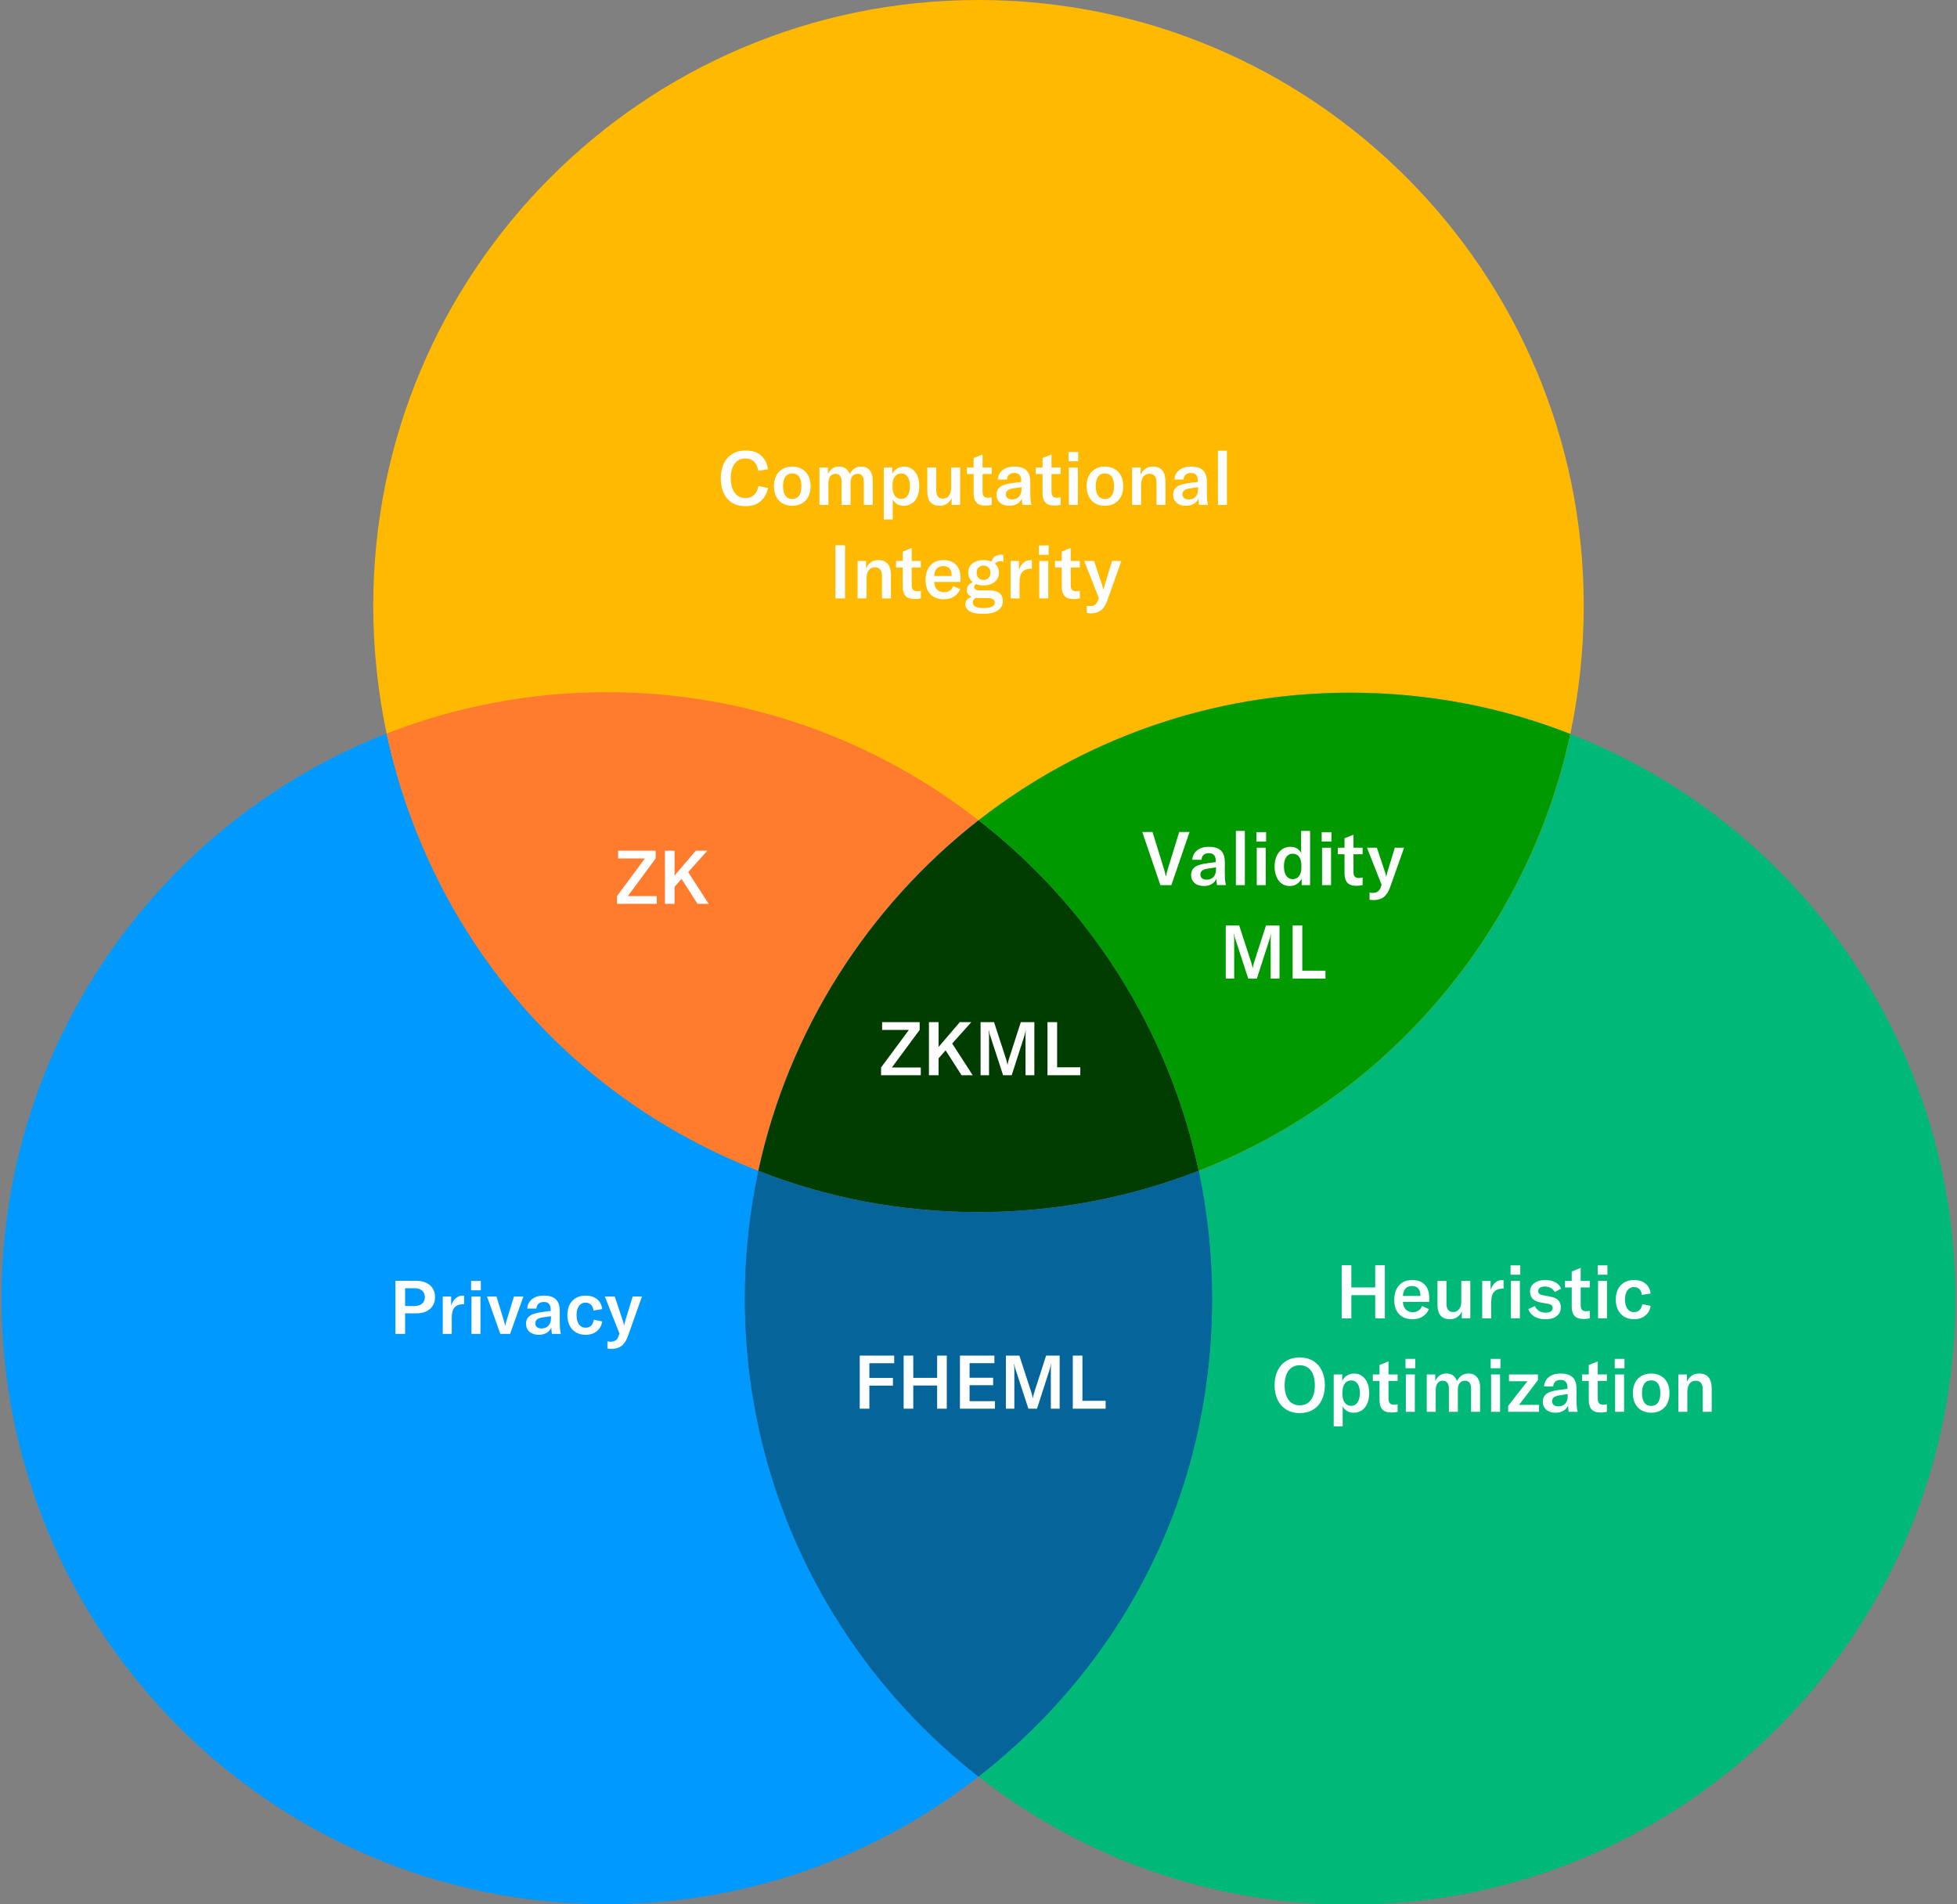 <svg fill="none" height="611" viewBox="0 0 628 611" width="628" xmlns="http://www.w3.org/2000/svg" xmlns:xlink="http://www.w3.org/1999/xlink"><rect x="0" y="0" width="628" height="611" fill="#808080" stroke="none"/><clipPath id="a"><path d="m.5.0h627v611H.5z"/></clipPath><g clip-path="url(#a)"><path d="m313.999 263.221c32.935-25.721 74.335-40.969 119.274-40.969 24.933.0 48.788 4.774 70.642 13.246 2.77-13.246 4.309-26.954 4.309-41.124.0-107.352-86.955-194.374-194.225-194.374S119.773 87.022 119.773 194.374c0 14.016 1.539 27.878 4.31 41.124 21.854-8.626 45.709-13.246 70.641-13.246 44.94.0 86.34 15.248 119.275 40.969z" fill="#ffb900"/><path d="m239.049 416.626c0-14.016 1.544-27.724 4.314-40.97-60.022-23.411-105.428-76.086-119.279-140.312C51.75 263.683.5 334.225.5 416.626.5 523.978 87.455 611 194.725 611c44.94.0 86.34-15.248 119.275-40.969-45.555-35.579-74.951-91.027-74.951-153.405z" fill="#09f"/><path d="m243.357 375.502c9.696-45.282 35.243-84.865 70.641-112.435-32.935-25.721-74.335-40.969-119.275-40.969-24.932.0-48.787 4.774-70.641 13.246 13.851 64.38 59.407 116.747 119.275 140.158z" fill="#ffb317"/><path d="m243.363 375.656c9.947-45.51 35.666-84.872 70.65-112.447-32.935-25.722-74.35-41.111-119.29-41.111-24.932.0-48.787 4.774-70.641 13.246 13.851 64.38 57.796 116.439 119.281 140.312z" fill="#ff7c2e"/><path d="m503.918 235.498c-13.852 64.226-59.253 116.593-119.275 140.158 2.77 13.246 4.309 26.954 4.309 41.124.0 62.378-29.397 117.669-74.952 153.247 32.935 25.722 74.336 41.127 119.276 41.127 107.27.0 194.225-87.022 194.225-194.374.0-82.555-51.249-153.097-123.583-181.282z" fill="#00b979"/><path d="m314 263.221c35.244 27.57 60.792 66.999 70.641 112.435 60.022-23.411 105.424-75.932 119.275-140.158-21.854-8.626-45.709-13.246-70.641-13.246-44.94.0-86.34 15.248-119.275 40.969z" fill="#ffb317"/><path d="m314 263.221c35.244 27.57 60.792 66.999 70.641 112.435 60.022-23.411 105.424-75.932 119.275-140.158-21.854-8.626-45.709-13.246-70.641-13.246-44.94.0-86.34 15.248-119.275 40.969z" fill="#090"/><path d="m388.952 416.626c0-14.016-1.539-27.878-4.309-41.124-21.854 8.626-45.709 13.246-70.642 13.246-24.932.0-48.784-4.626-70.638-13.097-2.77 13.246-4.312 26.805-4.312 40.975.0 62.378 29.395 117.826 74.95 153.404 45.71-35.578 74.951-91.026 74.951-153.404z" fill="#006fe7"/><path d="m388.951 416.626c0-14.016-1.539-27.878-4.309-41.124-21.854 8.626-45.709 13.246-70.642 13.246-24.932.0-48.778-4.615-70.632-13.086-2.771 13.246-4.345 26.805-4.345 40.975.0 62.378 29.422 117.815 74.977 153.393 45.709-35.578 74.951-89.717 74.951-153.404z" fill="#056499"/><path d="m314.001 263.221c-35.244 27.57-60.792 66.999-70.642 112.435 21.855 8.626 45.709 13.246 70.642 13.246 24.932.0 48.787-4.774 70.641-13.246-9.696-45.436-35.244-85.019-70.641-112.435z" fill="#ffb317"/><path d="m314.001 263.221c-35.244 27.57-60.792 66.999-70.642 112.435 21.855 8.626 45.709 13.246 70.642 13.246 24.932.0 48.787-4.774 70.641-13.246-9.696-45.436-35.244-85.019-70.641-112.435z" fill="#006fe7"/><path d="m314.001 263.221c-35.244 27.57-60.792 66.999-70.642 112.435 21.855 8.626 45.71 13.246 70.642 13.246s48.787-4.774 70.641-13.246c-9.696-45.436-35.244-85.019-70.641-112.435z" fill="#013d01"/><g fill="#fff"><path d="m239.263 162.408c-1.728.0-3.192-.376-4.392-1.128-1.2-.768-2.096-1.824-2.688-3.168s-.888-2.896-.888-4.656c0-1.776.312-3.328.936-4.656.64-1.344 1.56-2.384 2.76-3.12 1.2-.752 2.64-1.128 4.32-1.128 2.08.0 3.728.544 4.944 1.632s1.944 2.56 2.184 4.416l-3.168.456c-.144-1.232-.568-2.2-1.272-2.904s-1.632-1.056-2.784-1.056c-1.488.0-2.648.576-3.48 1.728-.832 1.136-1.248 2.672-1.248 4.608.0 1.92.416 3.464 1.248 4.632.848 1.168 2.032 1.752 3.552 1.752 1.088.0 1.984-.336 2.688-1.008.72-.688 1.192-1.64 1.416-2.856l3.072.624c-.384 1.792-1.184 3.216-2.4 4.272-1.2 1.04-2.8 1.56-4.8 1.56zm14.974-.12c-1.152.0-2.176-.248-3.072-.744-.88-.496-1.568-1.216-2.064-2.16-.496-.96-.744-2.096-.744-3.408s.248-2.44.744-3.384 1.184-1.656 2.064-2.136c.896-.496 1.92-.744 3.072-.744s2.168.248 3.048.744c.896.48 1.592 1.192 2.088 2.136s.744 2.072.744 3.384-.248 2.448-.744 3.408c-.496.944-1.192 1.664-2.088 2.16-.88.496-1.896.744-3.048.744zm-2.952-6.312c0 1.344.256 2.368.768 3.072s1.24 1.056 2.184 1.056c.928.0 1.648-.344 2.16-1.032.512-.704.768-1.736.768-3.096.0-1.344-.256-2.36-.768-3.048-.496-.688-1.216-1.032-2.16-1.032s-1.672.344-2.184 1.032-.768 1.704-.768 3.048zm14.41-5.976v2.112c.72-1.6 1.904-2.4 3.552-2.4 1.696.0 2.832.808 3.408 2.424.816-1.616 2.064-2.424 3.744-2.424 1.152.0 2.048.392 2.688 1.176.656.768.984 1.856.984 3.264V162h-2.88v-7.392c0-1.728-.656-2.592-1.968-2.592-.736.0-1.304.256-1.704.768-.384.512-.576 1.248-.576 2.208V162h-2.88v-7.464c0-.832-.168-1.456-.504-1.872-.32-.432-.8-.648-1.44-.648-.72.0-1.28.272-1.68.816-.4.528-.6 1.272-.6 2.232V162h-2.88v-12zm17.913.0h2.736v2.088c.368-.768.88-1.352 1.536-1.752.672-.416 1.44-.624 2.304-.624.96.0 1.8.264 2.52.792.736.512 1.304 1.24 1.704 2.184s.6 2.04.6 3.288c0 1.264-.208 2.376-.624 3.336s-1 1.696-1.752 2.208-1.616.768-2.592.768c-.816.0-1.528-.176-2.136-.528-.608-.368-1.08-.864-1.416-1.488v6.408h-2.88zm2.808 6.312c0 1.152.248 2.072.744 2.76.512.672 1.192 1.008 2.04 1.008.864.0 1.544-.36 2.04-1.08.512-.736.768-1.744.768-3.024s-.248-2.272-.744-2.976c-.48-.72-1.16-1.08-2.04-1.08s-1.568.336-2.064 1.008c-.496.656-.744 1.584-.744 2.784zm15.21 5.976c-2.704.0-4.056-1.528-4.056-4.584V150h2.88v7.272c0 .88.176 1.552.528 2.016.368.464.896.696 1.584.696.8.0 1.44-.304 1.92-.912s.72-1.416.72-2.424V150h2.904v12h-2.736v-2.232c-.288.752-.776 1.36-1.464 1.824-.672.464-1.432.696-2.28.696zM310.264 150h2.16v-3.024l2.88-1.152V150h2.928v2.088h-2.928v5.736c0 .64.144 1.12.432 1.44.288.304.728.456 1.32.456.272.0.664-.048 1.176-.144V162c-.688.144-1.344.216-1.968.216-1.376.0-2.36-.336-2.952-1.008s-.888-1.648-.888-2.928v-6.192h-2.16zm13.634 12.288c-1.232.0-2.224-.32-2.976-.96-.752-.656-1.128-1.52-1.128-2.592.0-.576.12-1.096.36-1.56.256-.464.624-.848 1.104-1.152.432-.256.952-.464 1.56-.624.608-.176 1.392-.328 2.352-.456l2.544-.312v-.312c0-.896-.184-1.544-.552-1.944-.352-.416-.912-.624-1.68-.624-.704.0-1.264.184-1.68.552-.4.352-.624.872-.672 1.56h-2.952c.096-1.28.616-2.288 1.56-3.024.944-.752 2.192-1.128 3.744-1.128 1.776.0 3.072.4 3.888 1.2.832.784 1.248 2.048 1.248 3.792v3.576c0 1.632.12 2.872.36 3.72h-2.88c-.112-.656-.176-1.344-.192-2.064-.288.736-.792 1.312-1.512 1.728-.704.416-1.536.624-2.496.624zm-1.128-3.696c0 .512.176.92.528 1.224.368.288.872.432 1.512.432.896.0 1.616-.288 2.16-.864.544-.592.816-1.36.816-2.304v-.768l-2.712.408c-.8.128-1.384.344-1.752.648s-.552.712-.552 1.224zm9.619-8.592h2.16v-3.024l2.88-1.152V150h2.928v2.088h-2.928v5.736c0 .64.144 1.12.432 1.44.288.304.728.456 1.32.456.272.0.664-.048 1.176-.144V162c-.688.144-1.344.216-1.968.216-1.376.0-2.36-.336-2.952-1.008s-.888-1.648-.888-2.928v-6.192h-2.16zm10.609.0h2.88v12h-2.88zm-.12-4.992h3.12v3h-3.12zm11.695 17.28c-1.152.0-2.176-.248-3.072-.744-.88-.496-1.568-1.216-2.064-2.16-.496-.96-.744-2.096-.744-3.408s.248-2.44.744-3.384 1.184-1.656 2.064-2.136c.896-.496 1.92-.744 3.072-.744s2.168.248 3.048.744c.896.48 1.592 1.192 2.088 2.136s.744 2.072.744 3.384-.248 2.448-.744 3.408c-.496.944-1.192 1.664-2.088 2.16-.88.496-1.896.744-3.048.744zm-2.952-6.312c0 1.344.256 2.368.768 3.072s1.24 1.056 2.184 1.056c.928.0 1.648-.344 2.16-1.032.512-.704.768-1.736.768-3.096.0-1.344-.256-2.36-.768-3.048-.496-.688-1.216-1.032-2.16-1.032s-1.672.344-2.184 1.032-.768 1.704-.768 3.048zM363.295 150h2.736v2.328c.816-1.744 2.144-2.616 3.984-2.616 1.312.0 2.304.408 2.976 1.224s1.008 2.024 1.008 3.624V162h-2.88v-7.152c0-1.888-.752-2.832-2.256-2.832-.848.0-1.512.32-1.992.96-.464.64-.696 1.528-.696 2.664V162h-2.88zm17.275 12.288c-1.232.0-2.224-.32-2.976-.96-.752-.656-1.128-1.52-1.128-2.592.0-.576.12-1.096.36-1.56.256-.464.624-.848 1.104-1.152.432-.256.952-.464 1.56-.624.608-.176 1.392-.328 2.352-.456l2.544-.312v-.312c0-.896-.184-1.544-.552-1.944-.352-.416-.912-.624-1.68-.624-.704.0-1.264.184-1.68.552-.4.352-.624.872-.672 1.56h-2.952c.096-1.28.616-2.288 1.56-3.024.944-.752 2.192-1.128 3.744-1.128 1.776.0 3.072.4 3.888 1.2.832.784 1.248 2.048 1.248 3.792v3.576c0 1.632.12 2.872.36 3.72h-2.88c-.112-.656-.176-1.344-.192-2.064-.288.736-.792 1.312-1.512 1.728-.704.416-1.536.624-2.496.624zm-1.128-3.696c0 .512.176.92.528 1.224.368.288.872.432 1.512.432.896.0 1.616-.288 2.16-.864.544-.592.816-1.36.816-2.304v-.768l-2.712.408c-.8.128-1.384.344-1.752.648s-.552.712-.552 1.224zM393.714 162h-2.88v-17.4h2.88zm-125.641 30v-17.04h3.096V192zm7.12-12h2.736v2.328c.816-1.744 2.144-2.616 3.984-2.616 1.312.0 2.304.408 2.976 1.224s1.008 2.024 1.008 3.624V192h-2.88v-7.152c0-1.888-.752-2.832-2.256-2.832-.848.0-1.512.32-1.992.96-.464.64-.696 1.528-.696 2.664V192h-2.88zm12.337.0h2.16v-3.024l2.88-1.152V180h2.928v2.088h-2.928v5.736c0 .64.144 1.12.432 1.44.288.304.728.456 1.32.456.272.0.664-.048 1.176-.144V192c-.688.144-1.344.216-1.968.216-1.376.0-2.36-.336-2.952-1.008s-.888-1.648-.888-2.928v-6.192h-2.16zm15.364 12.288c-1.84.0-3.28-.536-4.32-1.608-1.04-1.088-1.56-2.608-1.56-4.56.0-1.984.504-3.544 1.512-4.68 1.024-1.152 2.432-1.728 4.224-1.728 1.744.0 3.088.496 4.032 1.488.96.976 1.44 2.376 1.44 4.2v1.32h-8.424c.016 1.008.312 1.816.888 2.424.592.592 1.36.888 2.304.888.688.0 1.28-.168 1.776-.504s.88-.832 1.152-1.488l2.208 1.008c-.448 1.04-1.128 1.84-2.04 2.4-.896.56-1.96.84-3.192.84zm2.496-7.464v-.192c0-.976-.232-1.72-.696-2.232s-1.128-.768-1.992-.768c-.912.0-1.616.28-2.112.84s-.76 1.344-.792 2.352zm10.032 12.144c-1.952.0-3.384-.288-4.296-.864-.896-.56-1.344-1.304-1.344-2.232.0-.544.168-1.024.504-1.44.352-.4.856-.704 1.512-.912-1.024-.416-1.536-1.136-1.536-2.16.0-.608.16-1.12.48-1.536.336-.432.808-.768 1.416-1.008-.464-.368-.824-.816-1.08-1.344s-.384-1.104-.384-1.728c0-1.2.44-2.168 1.32-2.904.896-.752 2.096-1.128 3.6-1.128.96.0 1.808.16 2.544.48.192-.688.552-1.224 1.08-1.608.544-.4 1.232-.6 2.064-.6.208.0.432.024.672.072v2.16c-.352-.08-.68-.12-.984-.12-.8.0-1.368.256-1.704.768.848.752 1.272 1.712 1.272 2.88.0.8-.2 1.512-.6 2.136-.4.608-.976 1.088-1.728 1.44-.736.352-1.608.528-2.616.528-.928.0-1.728-.144-2.4-.432-.4.208-.6.512-.6.912.0.736.608 1.104 1.824 1.104h3.144c1.392.0 2.448.296 3.168.888s1.08 1.448 1.08 2.568c0 1.264-.544 2.256-1.632 2.976-1.072.736-2.664 1.104-4.776 1.104zm-3.24-3.624c0 1.168 1.144 1.752 3.432 1.752 2.4.0 3.6-.576 3.6-1.728.0-.976-.688-1.464-2.064-1.464l-3.12-.024c-.256.0-.576-.016-.96-.048-.592.336-.888.84-.888 1.512zm1.224-9.6c0 .688.2 1.256.6 1.704.4.432.936.648 1.608.648.656.0 1.184-.216 1.584-.648.416-.432.624-.992.624-1.68s-.2-1.24-.6-1.656c-.4-.432-.936-.648-1.608-.648s-1.208.216-1.608.648c-.4.416-.6.96-.6 1.632zm13.577-.84c.32-.992.8-1.768 1.44-2.328.64-.576 1.432-.864 2.376-.864.144.0.256.008.336.024v2.76l-.384-.024c-1.056.0-1.888.288-2.496.864-.432.416-.72.928-.864 1.536-.144.592-.216 1.288-.216 2.088V192h-2.88v-12h2.688zm6.523-2.904h2.88v12h-2.88zm-.12-4.992h3.12v3h-3.12zm5.167 4.992h2.16v-3.024l2.88-1.152V180h2.928v2.088h-2.928v5.736c0 .64.144 1.12.432 1.44.288.304.728.456 1.32.456.272.0.664-.048 1.176-.144V192c-.688.144-1.344.216-1.968.216-1.376.0-2.36-.336-2.952-1.008s-.888-1.648-.888-2.928v-6.192h-2.16zm11.51 16.8c-.32.0-.76-.04-1.32-.12v-2.28c.384.064.72.096 1.008.096.704.0 1.256-.152 1.656-.456.416-.288.736-.768.96-1.44l.24-.72-4.68-11.88h3.168l2.616 7.848c.176.496.288.968.336 1.416h.048c.048-.208.168-.68.36-1.416l2.4-7.848h2.976l-4.488 12.648c-.528 1.504-1.216 2.568-2.064 3.192-.832.64-1.904.96-3.216.96z"/><path d="m126.901 428v-17.04h6.744c1.2.0 2.248.216 3.144.648.896.416 1.584 1.016 2.064 1.8.496.784.744 1.696.744 2.736.0 1.616-.536 2.896-1.608 3.84s-2.528 1.416-4.368 1.416h-3.624v6.6zm6.168-8.952c1.008.0 1.8-.256 2.376-.768.592-.512.888-1.208.888-2.088s-.296-1.576-.888-2.088c-.576-.512-1.368-.768-2.376-.768h-3.072v5.712zm11.703-.144c.32-.992.8-1.768 1.44-2.328.64-.576 1.432-.864 2.376-.864.144.0.256.008.336.024v2.76l-.384-.024c-1.056.0-1.888.288-2.496.864-.432.416-.72.928-.864 1.536-.144.592-.216 1.288-.216 2.088V428h-2.88v-12h2.688zm6.523-2.904h2.88v12h-2.88zm-.12-4.992h3.12v3h-3.12zm5.119 4.992h3.024l2.328 7.608c.192.608.336 1.2.432 1.776h.072c.096-.576.24-1.168.432-1.776l2.352-7.608h3.024l-4.272 12h-3.12zm16.612 12.288c-1.232.0-2.224-.32-2.976-.96-.752-.656-1.128-1.52-1.128-2.592.0-.576.12-1.096.36-1.56.256-.464.624-.848 1.104-1.152.432-.256.952-.464 1.56-.624.608-.176 1.392-.328 2.352-.456l2.544-.312v-.312c0-.896-.184-1.544-.552-1.944-.352-.416-.912-.624-1.68-.624-.704.0-1.264.184-1.68.552-.4.352-.624.872-.672 1.56h-2.952c.096-1.28.616-2.288 1.56-3.024.944-.752 2.192-1.128 3.744-1.128 1.776.0 3.072.4 3.888 1.2.832.784 1.248 2.048 1.248 3.792v3.576c0 1.632.12 2.872.36 3.72h-2.88c-.112-.656-.176-1.344-.192-2.064-.288.736-.792 1.312-1.512 1.728-.704.416-1.536.624-2.496.624zm-1.128-3.696c0 .512.176.92.528 1.224.368.288.872.432 1.512.432.896.0 1.616-.288 2.16-.864.544-.592.816-1.36.816-2.304v-.768l-2.712.408c-.8.128-1.384.344-1.752.648s-.552.712-.552 1.224zm16.17 3.696c-1.184.0-2.224-.256-3.12-.768-.88-.528-1.56-1.264-2.04-2.208s-.72-2.048-.72-3.312c0-1.952.528-3.488 1.584-4.608s2.496-1.68 4.32-1.68c1.488.0 2.696.384 3.624 1.152.928.752 1.48 1.808 1.656 3.168l-2.808.456c-.096-.816-.368-1.44-.816-1.872-.432-.432-1.008-.648-1.728-.648-.896.0-1.6.352-2.112 1.056s-.768 1.672-.768 2.904c0 1.296.256 2.304.768 3.024.512.704 1.232 1.056 2.16 1.056.72.0 1.296-.216 1.728-.648.448-.432.736-1.072.864-1.92l2.712.552c-.208 1.328-.792 2.376-1.752 3.144-.944.768-2.128 1.152-3.552 1.152zm8.287 4.512c-.32.0-.76-.04-1.32-.12v-2.28c.384.064.72.096 1.008.096.704.0 1.256-.152 1.656-.456.416-.288.736-.768.96-1.44l.24-.72-4.68-11.88h3.168l2.616 7.848c.176.496.288.968.336 1.416h.048c.048-.208.168-.68.36-1.416l2.4-7.848h2.976l-4.488 12.648c-.528 1.504-1.216 2.568-2.064 3.192-.832.64-1.904.96-3.216.96z"/><path d="m444.401 423h-3.096v-7.44h-7.656V423h-3.096v-17.04h3.096v7.128h7.656v-7.128h3.096zm8.903.288c-1.84.0-3.28-.536-4.32-1.608-1.04-1.088-1.56-2.608-1.56-4.56.0-1.984.504-3.544 1.512-4.68 1.024-1.152 2.432-1.728 4.224-1.728 1.744.0 3.088.496 4.032 1.488.96.976 1.44 2.376 1.44 4.2v1.32h-8.424c.016 1.008.312 1.816.888 2.424.592.592 1.36.888 2.304.888.688.0 1.28-.168 1.776-.504s.88-.832 1.152-1.488l2.208 1.008c-.448 1.04-1.128 1.84-2.04 2.4-.896.56-1.96.84-3.192.84zm2.496-7.464v-.192c0-.976-.232-1.72-.696-2.232s-1.128-.768-1.992-.768c-.912.0-1.616.28-2.112.84s-.76 1.344-.792 2.352zm9.548 7.464c-2.704.0-4.056-1.528-4.056-4.584V411h2.88v7.272c0 .88.176 1.552.528 2.016.368.464.896.696 1.584.696.8.0 1.44-.304 1.92-.912s.72-1.416.72-2.424V411h2.904v12h-2.736v-2.232c-.288.752-.776 1.36-1.464 1.824-.672.464-1.432.696-2.28.696zm12.983-9.384c.32-.992.8-1.768 1.44-2.328.64-.576 1.432-.864 2.376-.864.144.0.256.008.336.024v2.76l-.384-.024c-1.056.0-1.888.288-2.496.864-.432.416-.72.928-.864 1.536-.144.592-.216 1.288-.216 2.088V423h-2.88v-12h2.688zm6.523-2.904h2.88v12h-2.88zm-.12-4.992h3.12v3h-3.12zm11.215 17.28c-1.376.0-2.552-.28-3.528-.84-.96-.576-1.624-1.384-1.992-2.424l2.136-.96c.272.672.704 1.192 1.296 1.56s1.312.552 2.16.552c.72.0 1.272-.136 1.656-.408s.576-.632.576-1.08c0-.416-.136-.728-.408-.936-.256-.208-.688-.36-1.296-.456l-2.136-.384c-2.288-.416-3.432-1.584-3.432-3.504.0-1.104.44-1.992 1.32-2.664.88-.688 2.072-1.032 3.576-1.032 1.28.0 2.368.248 3.264.744.912.48 1.512 1.152 1.8 2.016l-2.016 1.08c-.304-.56-.728-.992-1.272-1.296-.528-.304-1.176-.456-1.944-.456-.672.0-1.192.128-1.56.384-.352.24-.528.592-.528 1.056.0.4.128.704.384.912s.656.36 1.2.456l2.352.432c1.152.208 1.992.6 2.52 1.176.528.56.792 1.32.792 2.28.0 1.152-.432 2.072-1.296 2.76s-2.072 1.032-3.624 1.032zM502.205 411h2.16v-3.024l2.88-1.152V411h2.928v2.088h-2.928v5.736c0 .64.144 1.12.432 1.44.288.304.728.456 1.32.456.272.0.664-.048 1.176-.144V423c-.688.144-1.344.216-1.968.216-1.376.0-2.36-.336-2.952-1.008s-.888-1.648-.888-2.928v-6.192h-2.16zm10.61.0h2.88v12h-2.88zm-.12-4.992h3.12v3h-3.12zm11.695 17.28c-1.184.0-2.224-.256-3.12-.768-.88-.528-1.56-1.264-2.04-2.208s-.72-2.048-.72-3.312c0-1.952.528-3.488 1.584-4.608s2.496-1.68 4.32-1.68c1.488.0 2.696.384 3.624 1.152.928.752 1.48 1.808 1.656 3.168l-2.808.456c-.096-.816-.368-1.44-.816-1.872-.432-.432-1.008-.648-1.728-.648-.896.0-1.6.352-2.112 1.056s-.768 1.672-.768 2.904c0 1.296.256 2.304.768 3.024.512.704 1.232 1.056 2.16 1.056.72.0 1.296-.216 1.728-.648.448-.432.736-1.072.864-1.92l2.712.552c-.208 1.328-.792 2.376-1.752 3.144-.944.768-2.128 1.152-3.552 1.152zm-107.305 30.12c-1.616.0-3.032-.36-4.248-1.08-1.216-.736-2.16-1.776-2.832-3.12-.656-1.36-.984-2.936-.984-4.728.0-1.824.328-3.408.984-4.752.672-1.344 1.608-2.376 2.808-3.096 1.216-.72 2.64-1.08 4.272-1.08s3.048.36 4.248 1.08c1.216.72 2.152 1.752 2.808 3.096.672 1.344 1.008 2.928 1.008 4.752.0 1.808-.336 3.384-1.008 4.728-.656 1.344-1.592 2.384-2.808 3.12-1.216.72-2.632 1.08-4.248 1.08zm-4.848-8.928c0 1.984.424 3.552 1.272 4.704.864 1.152 2.056 1.728 3.576 1.728 1.536.0 2.728-.568 3.576-1.704s1.272-2.712 1.272-4.728-.424-3.592-1.272-4.728-2.04-1.704-3.576-1.704c-1.52.0-2.712.568-3.576 1.704-.848 1.136-1.272 2.712-1.272 4.728zm15.746-3.48h2.736v2.088c.368-.768.88-1.352 1.536-1.752.672-.416 1.44-.624 2.304-.624.96.0 1.8.264 2.52.792.736.512 1.304 1.24 1.704 2.184s.6 2.04.6 3.288c0 1.264-.208 2.376-.624 3.336s-1 1.696-1.752 2.208-1.616.768-2.592.768c-.816.0-1.528-.176-2.136-.528-.608-.368-1.08-.864-1.416-1.488v6.408h-2.88zm2.808 6.312c0 1.152.248 2.072.744 2.76.512.672 1.192 1.008 2.04 1.008.864.0 1.544-.36 2.04-1.08.512-.736.768-1.744.768-3.024s-.248-2.272-.744-2.976c-.48-.72-1.16-1.08-2.04-1.08s-1.568.336-2.064 1.008c-.496.656-.744 1.584-.744 2.784zM440.53 441h2.16v-3.024l2.88-1.152V441h2.928v2.088h-2.928v5.736c0 .64.144 1.12.432 1.44.288.304.728.456 1.32.456.272.0.664-.048 1.176-.144V453c-.688.144-1.344.216-1.968.216-1.376.0-2.36-.336-2.952-1.008s-.888-1.648-.888-2.928v-6.192h-2.16zm10.609.0h2.88v12h-2.88zm-.12-4.992h3.12v3h-3.12zm9.559 4.992v2.112c.72-1.6 1.904-2.4 3.552-2.4 1.696.0 2.832.808 3.408 2.424.816-1.616 2.064-2.424 3.744-2.424 1.152.0 2.048.392 2.688 1.176.656.768.984 1.856.984 3.264V453h-2.88v-7.392c0-1.728-.656-2.592-1.968-2.592-.736.0-1.304.256-1.704.768-.384.512-.576 1.248-.576 2.208V453h-2.88v-7.464c0-.832-.168-1.456-.504-1.872-.32-.432-.8-.648-1.44-.648-.72.0-1.28.272-1.68.816-.4.528-.6 1.272-.6 2.232V453h-2.88v-12zm17.912.0h2.88v12h-2.88zm-.12-4.992h3.12v3h-3.12zm11.767 7.176h-5.904V441h9.288v1.824l-6.048 7.944h6.408V453h-9.912v-1.896zm9.05 10.104c-1.232.0-2.224-.32-2.976-.96-.752-.656-1.128-1.52-1.128-2.592.0-.576.12-1.096.36-1.56.256-.464.624-.848 1.104-1.152.432-.256.952-.464 1.56-.624.608-.176 1.392-.328 2.352-.456l2.544-.312v-.312c0-.896-.184-1.544-.552-1.944-.352-.416-.912-.624-1.68-.624-.704.0-1.264.184-1.68.552-.4.352-.624.872-.672 1.56h-2.952c.096-1.28.616-2.288 1.56-3.024.944-.752 2.192-1.128 3.744-1.128 1.776.0 3.072.4 3.888 1.2.832.784 1.248 2.048 1.248 3.792v3.576c0 1.632.12 2.872.36 3.72h-2.88c-.112-.656-.176-1.344-.192-2.064-.288.736-.792 1.312-1.512 1.728-.704.416-1.536.624-2.496.624zm-1.128-3.696c0 .512.176.92.528 1.224.368.288.872.432 1.512.432.896.0 1.616-.288 2.16-.864.544-.592.816-1.36.816-2.304v-.768l-2.712.408c-.8.128-1.384.344-1.752.648s-.552.712-.552 1.224zm9.619-8.592h2.16v-3.024l2.88-1.152V441h2.928v2.088h-2.928v5.736c0 .64.144 1.12.432 1.44.288.304.728.456 1.32.456.272.0.664-.048 1.176-.144V453c-.688.144-1.344.216-1.968.216-1.376.0-2.36-.336-2.952-1.008s-.888-1.648-.888-2.928v-6.192h-2.16zm10.609.0h2.88v12h-2.88zm-.12-4.992h3.12v3h-3.12zm11.695 17.28c-1.152.0-2.176-.248-3.072-.744-.88-.496-1.568-1.216-2.064-2.16-.496-.96-.744-2.096-.744-3.408s.248-2.44.744-3.384 1.184-1.656 2.064-2.136c.896-.496 1.92-.744 3.072-.744s2.168.248 3.048.744c.896.48 1.592 1.192 2.088 2.136s.744 2.072.744 3.384-.248 2.448-.744 3.408c-.496.944-1.192 1.664-2.088 2.16-.88.496-1.896.744-3.048.744zm-2.952-6.312c0 1.344.256 2.368.768 3.072s1.24 1.056 2.184 1.056c.928.0 1.648-.344 2.16-1.032.512-.704.768-1.736.768-3.096.0-1.344-.256-2.36-.768-3.048-.496-.688-1.216-1.032-2.16-1.032s-1.672.344-2.184 1.032-.768 1.704-.768 3.048zM538.584 441h2.736v2.328c.816-1.744 2.144-2.616 3.984-2.616 1.312.0 2.304.408 2.976 1.224s1.008 2.024 1.008 3.624V453h-2.88v-7.152c0-1.888-.752-2.832-2.256-2.832-.848.0-1.512.32-1.992.96-.464.64-.696 1.528-.696 2.664V453h-2.88z"/><path d="m291.666 330.456h-8.592v-2.496h12.048v2.496l-8.928 12.072h9.288V345h-12.744v-2.496zm6.43-2.496h3.096v7.968l6.816-7.968h3.696l-6.144 6.864L312.136 345h-3.576l-5.112-7.992-2.256 2.568V345h-3.096zm16.571.0h4.32l3.864 11.856c.112.368.2.688.264.96.08.272.136.56.168.864h.048c.064-.496.208-1.112.432-1.848l3.816-11.832h4.344V345h-2.832v-12.432c0-.72.032-1.344.096-1.872h-.072c-.016.208-.072.488-.168.84-.08.352-.168.672-.264.96L324.651 345h-2.76l-4.08-12.504c-.096-.24-.184-.544-.264-.912s-.136-.664-.168-.888h-.096c.064.512.096 1.136.096 1.872V345h-2.712zm21.468.0h3.096v14.496h7.44V345h-10.536z"/><path d="m366.555 266.96h3.288l3.648 11.808c.288.912.488 1.688.6 2.328h.096c.096-.592.288-1.368.576-2.328l3.648-11.808h3.312L375.891 284h-3.528zm19.772 17.328c-1.232.0-2.224-.32-2.976-.96-.752-.656-1.128-1.52-1.128-2.592.0-.576.12-1.096.36-1.56.256-.464.624-.848 1.104-1.152.432-.256.952-.464 1.56-.624.608-.176 1.392-.328 2.352-.456l2.544-.312v-.312c0-.896-.184-1.544-.552-1.944-.352-.416-.912-.624-1.68-.624-.704.0-1.264.184-1.68.552-.4.352-.624.872-.672 1.56h-2.952c.096-1.28.616-2.288 1.56-3.024.944-.752 2.192-1.128 3.744-1.128 1.776.0 3.072.4 3.888 1.2.832.784 1.248 2.048 1.248 3.792v3.576c0 1.632.12 2.872.36 3.72h-2.88c-.112-.656-.176-1.344-.192-2.064-.288.736-.792 1.312-1.512 1.728-.704.416-1.536.624-2.496.624zm-1.128-3.696c0 .512.176.92.528 1.224.368.288.872.432 1.512.432.896.0 1.616-.288 2.16-.864.544-.592.816-1.36.816-2.304v-.768l-2.712.408c-.8.128-1.384.344-1.752.648s-.552.712-.552 1.224zM399.472 284h-2.88v-17.4h2.88zm3.823-12h2.88v12h-2.88zm-.12-4.992h3.12v3h-3.12zm10.687 17.28c-.96.0-1.808-.256-2.544-.768-.736-.528-1.304-1.264-1.704-2.208-.4-.96-.6-2.056-.6-3.288.0-1.248.208-2.344.624-3.288.432-.96 1.032-1.704 1.8-2.232s1.648-.792 2.64-.792c1.648.0 2.8.664 3.456 1.992V266.6h2.88V284h-2.712v-2.16c-.336.768-.84 1.368-1.512 1.8-.656.432-1.432.648-2.328.648zm-1.848-6.312c0 1.28.248 2.288.744 3.024.512.72 1.208 1.08 2.088 1.08.848.0 1.52-.328 2.016-.984.496-.672.744-1.568.744-2.688v-.768c0-1.168-.248-2.08-.744-2.736s-1.176-.984-2.04-.984c-.88.0-1.568.36-2.064 1.08-.496.704-.744 1.696-.744 2.976zM424.248 272h2.88v12h-2.88zm-.12-4.992h3.12v3h-3.12zm5.167 4.992h2.16v-3.024l2.88-1.152V272h2.928v2.088h-2.928v5.736c0 .64.144 1.12.432 1.44.288.304.728.456 1.32.456.272.0.664-.048 1.176-.144V284c-.688.144-1.344.216-1.968.216-1.376.0-2.36-.336-2.952-1.008s-.888-1.648-.888-2.928v-6.192h-2.16zm11.51 16.8c-.32.0-.76-.04-1.32-.12v-2.28c.384.064.72.096 1.008.096.704.0 1.256-.152 1.656-.456.416-.288.736-.768.96-1.44l.24-.72-4.68-11.88h3.168l2.616 7.848c.176.496.288.968.336 1.416h.048c.048-.208.168-.68.36-1.416l2.4-7.848h2.976l-4.488 12.648c-.528 1.504-1.216 2.568-2.064 3.192-.832.64-1.904.96-3.216.96zm-47.466 8.16h4.32l3.864 11.856c.112.368.2.688.264.96.08.272.136.56.168.864h.048c.064-.496.208-1.112.432-1.848l3.816-11.832h4.344V314h-2.832v-12.432c0-.72.032-1.344.096-1.872h-.072c-.016.208-.072.488-.168.84-.08.352-.168.672-.264.96L403.323 314h-2.76l-4.08-12.504c-.096-.24-.184-.544-.264-.912s-.136-.664-.168-.888h-.096c.064.512.096 1.136.096 1.872V314h-2.712zm21.468.0h3.096v14.496h7.44V314h-10.536z"/><path d="m206.94 275.456h-8.592v-2.496h12.048v2.496l-8.928 12.072h9.288V290h-12.744v-2.496zm6.43-2.496h3.096v7.968l6.816-7.968h3.696l-6.144 6.864L227.41 290h-3.576l-5.112-7.992-2.256 2.568V290h-3.096z"/><path d="m275.889 452v-17.04h11.064v2.448h-7.968v4.728h7.56v2.448h-7.56V452zm27.934.0h-3.096v-7.44h-7.656V452h-3.096v-17.04h3.096v7.128h7.656v-7.128h3.096zm15.455-2.424V452h-11.232v-17.04h11.064v2.424h-7.968v4.68h7.56v2.4h-7.56v5.112zm3.51-14.616h4.32l3.864 11.856c.112.368.2.688.264.96.08.272.136.56.168.864h.048c.064-.496.208-1.112.432-1.848l3.816-11.832h4.344V452h-2.832v-12.432c0-.72.032-1.344.096-1.872h-.072c-.016.208-.072.488-.168.84-.08.352-.168.672-.264.96L332.772 452h-2.76l-4.08-12.504c-.096-.24-.184-.544-.264-.912s-.136-.664-.168-.888h-.096c.064.512.096 1.136.096 1.872V452h-2.712zm21.469.0h3.096v14.496h7.44V452h-10.536z"/></g></g></svg>